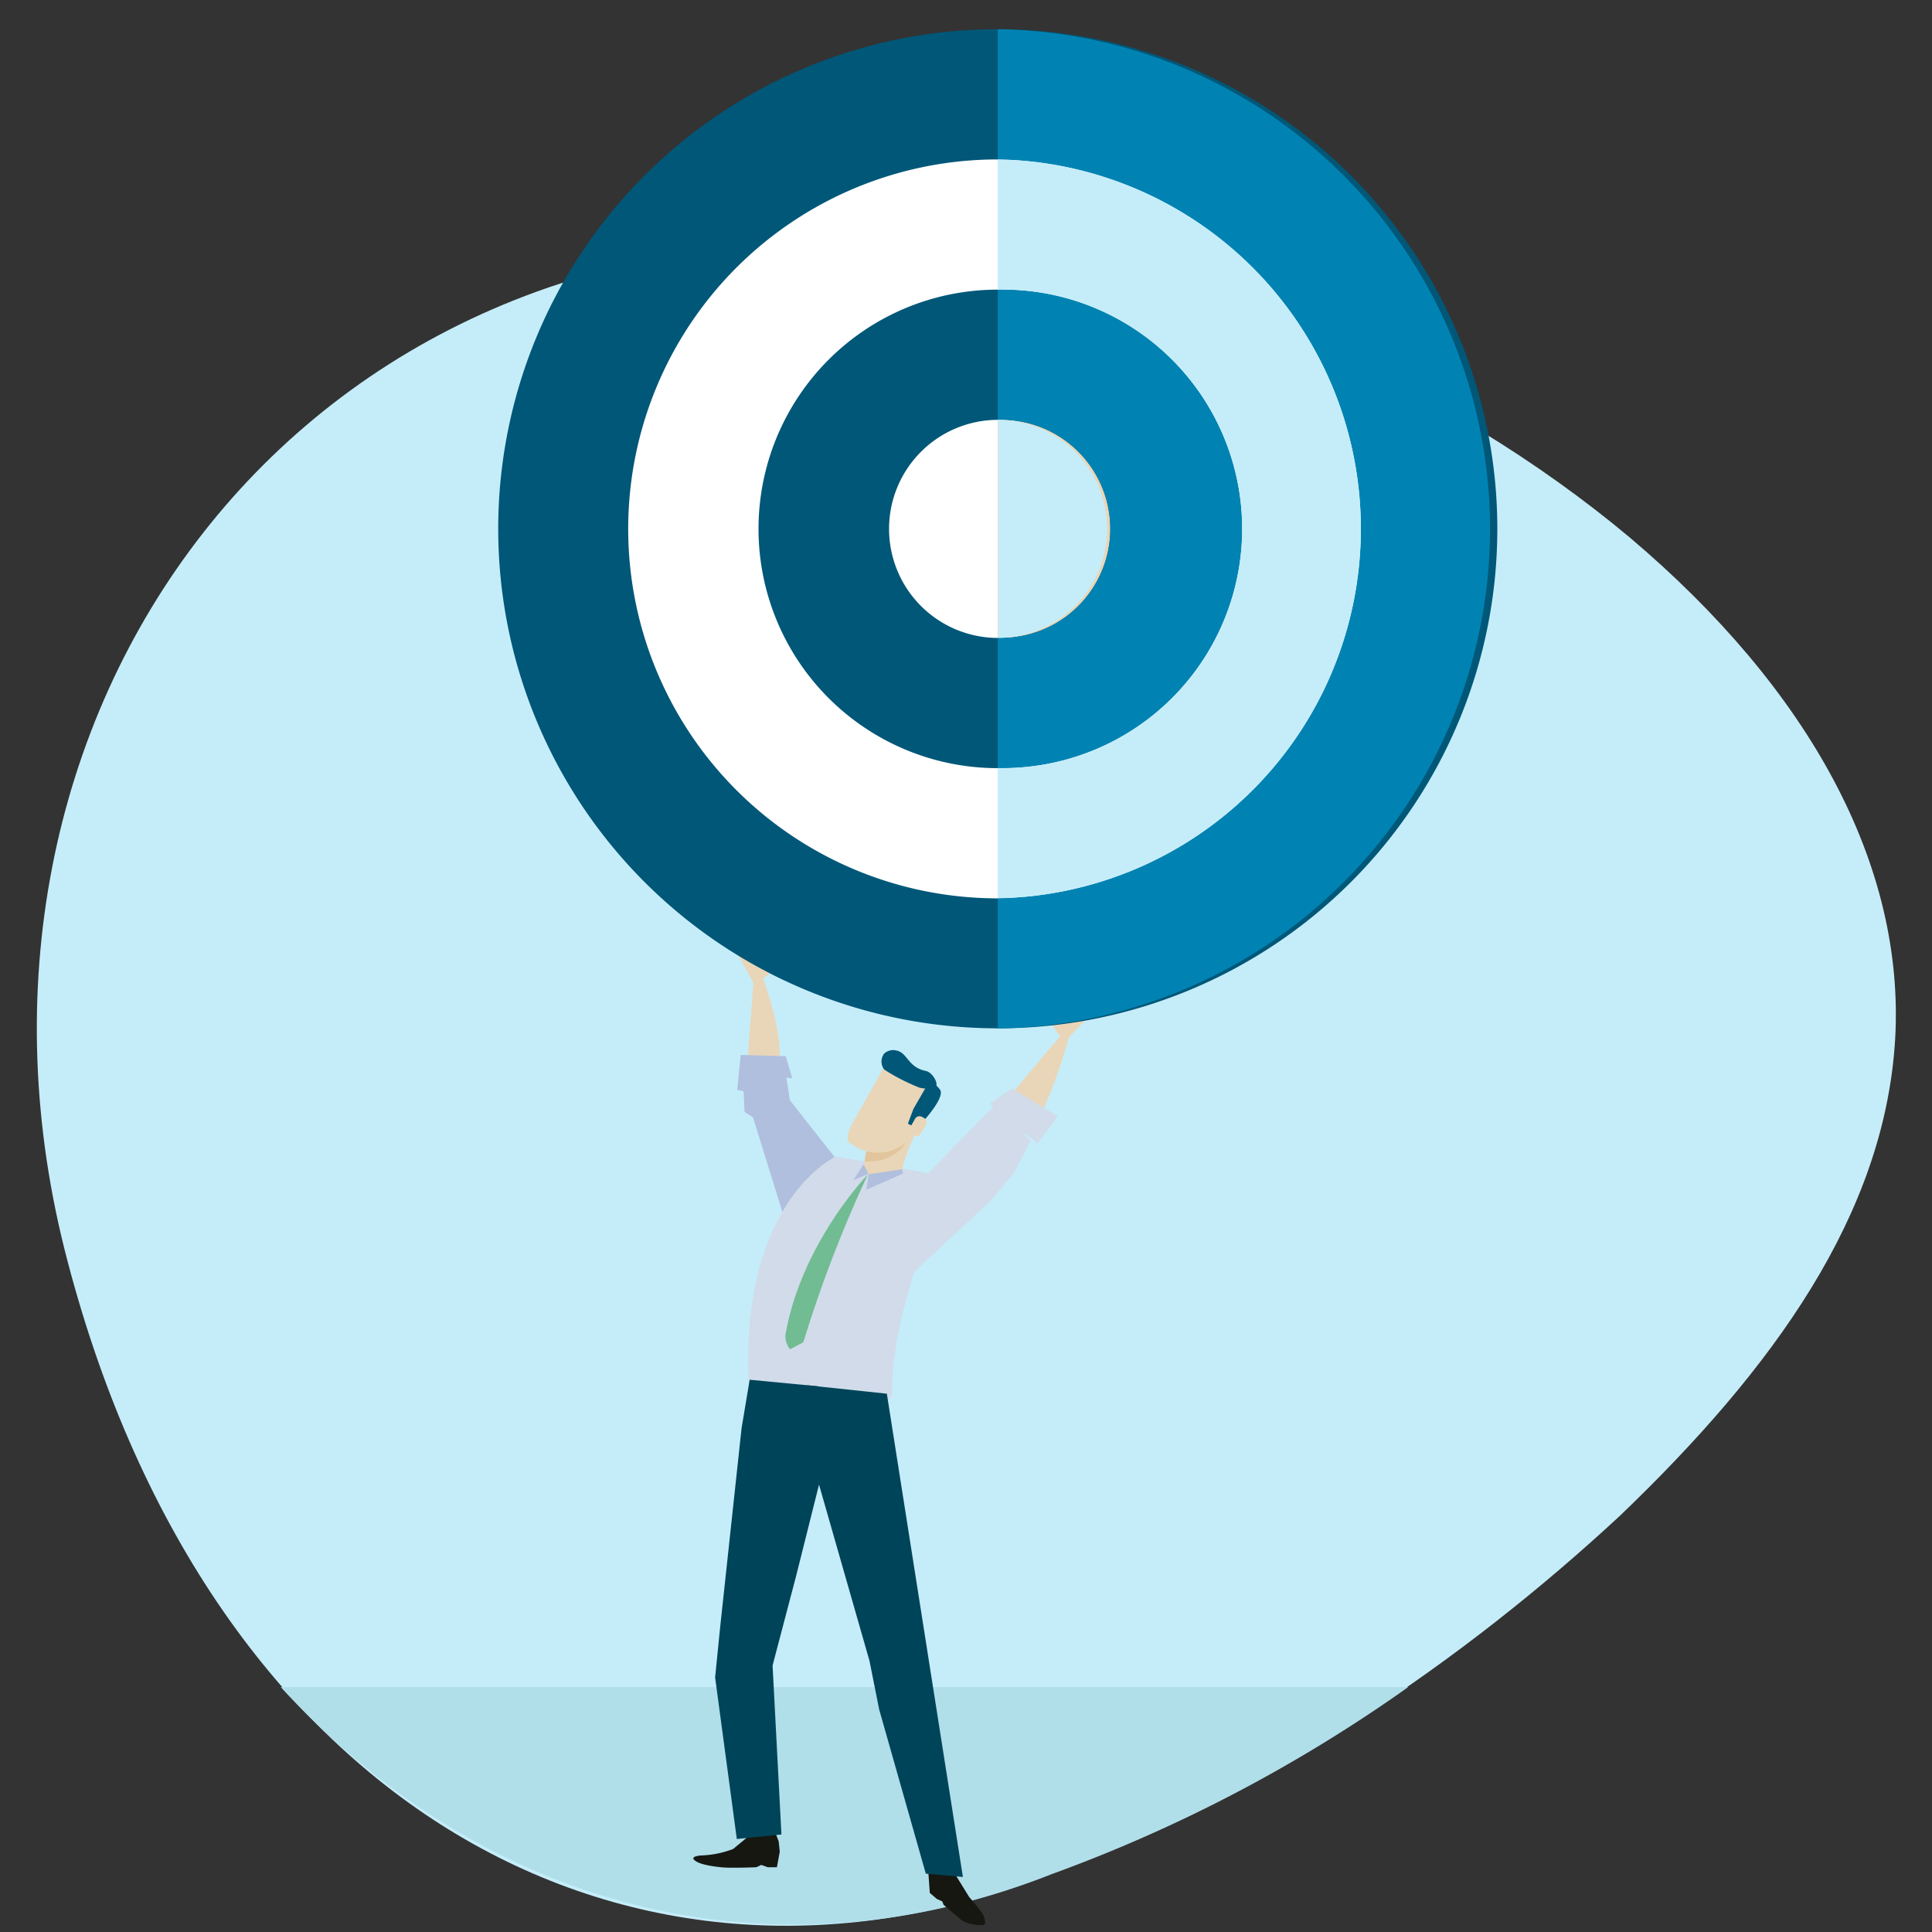 <svg xmlns="http://www.w3.org/2000/svg" width="174.5" height="174.5" viewBox="0 0 174.5 174.5"><rect x="0" y="0" width="174.5" height="174.5" fill="#333333" stroke="none"/><defs><style>.cls-1{fill:#c5edf9;}.cls-2{fill:#b0dfea;}.cls-3{fill:#e9d6b8;}.cls-4{fill:#b0bfde;}.cls-5{fill:#161711;}.cls-6{fill:#d1dbea;}.cls-7{fill:#004459;}.cls-8{fill:#e2c59c;}.cls-9{fill:#005778;}.cls-10{fill:#71bc92;}.cls-11{fill:#fff;}.cls-12{fill:#0083b3;}</style></defs><g id="Layer_4" data-name="Layer 4"><path class="cls-1" d="M80.76,22.21C107.09,23.49,131,35,147.17,48.52c16.32,13.79,24.91,29.67,24,45.36-.95,15.84-11,29.74-24.83,43-14,13-31.81,25.3-51.27,32.28-37.82,15-76-5.85-88.95-55.18C-6.89,64.89,26.81,18.12,80.76,22.21Z"/><path class="cls-2" d="M25.36,152.38c18,19.7,43.93,27.06,69.67,16.88a135.78,135.78,0,0,0,32.16-16.88Z"/><path class="cls-3" d="M67.46,96.5l.76-10s3,7.11,2,10.17S67.46,96.5,67.46,96.5Z"/><path class="cls-3" d="M90.7,99.58,97,92.11s-2,7.61-3.61,9.38S90.7,99.58,90.7,99.58Z"/><path class="cls-3" d="M95.82,93.68s-1.1-1.32-1-1.8.67-2.21.67-2.21l.19-.43s.6-.09.22,1.07S96,91,96,91l.76-.94,1-1.09.4-.53s.2-.32.31-.36c.33-.11.29.17.29.17l-1.35,2.19,1.81-1.72s.27-.19.41-.1.06.16.06.16l-1.59,2.39,1-.79s.27-.18.41-.1l.2.11L96.25,94Z"/><path class="cls-3" d="M97.9,90.62l1.35-1.15a1.47,1.47,0,0,1,.48-.35.23.23,0,0,1,.31.13l-1.87,1.91Z"/><path class="cls-3" d="M68.57,88.63s1.45-.95,1.48-1.44,0-2.28,0-2.28L70,84.45s-.55-.25-.53,1-.31.61-.31.61l-.47-1.1L68,83.61,67.79,83s-.1-.35-.2-.42c-.28-.2-.32.08-.32.08l.66,2.45L66.68,83s-.21-.25-.37-.2-.11.13-.11.13L67,85.6l-.77-1s-.2-.24-.36-.2l-.23,0,2.4,4.35Z"/><path class="cls-3" d="M67.46,85.16l-1-1.45a1.39,1.39,0,0,0-.37-.46.23.23,0,0,0-.33,0L67,85.6Z"/><polygon class="cls-4" points="76.21 105.56 71.34 99.37 71.03 97.33 71.56 97.4 70.97 95.4 66.9 95.28 66.59 98.44 67.16 98.57 67.25 100.43 68.01 100.92 70.84 110.04 76.21 105.56"/><path class="cls-5" d="M84,167.28l-.14,2,.12,1.69.63.54.5.23.11.3,1.63,1.4a3.37,3.37,0,0,0,2,.41c.29,0,0-.82-.07-.94a13.63,13.63,0,0,0-1.23-1.55l-1.15-1.86-1.27-2.31Z"/><path class="cls-5" d="M70,165.46l.33.85.1.93-.26,1.41h-.82l-.59-.21-.44.21s-2.36.1-3.22,0c-1.43-.15-2.19-.4-2.43-.7s.58-.37.8-.37a8.75,8.75,0,0,0,2.75-.58l1.21-1,.33-.76Z"/><path class="cls-6" d="M85.92,106.34,75.5,104.45s-8.83,4-7.85,21c0,.08,13,3.48,12.93.21C80.52,117.55,85.92,106.34,85.92,106.34Z"/><polygon class="cls-6" points="82.41 107.39 89.72 99.96 89.38 99.69 91.39 98.31 95.54 100.82 93.7 103.28 93.13 102.79 92.14 102.13 93.09 103.03 91.57 105.95 89.37 108.56 82 115.4 82.41 107.39"/><polygon class="cls-7" points="80.1 125.88 86.97 169.53 83.62 169.23 79.41 154.41 78.53 150 73.51 132.47 72.92 125.12 80.1 125.88"/><polygon class="cls-7" points="70.58 165.69 69.78 150.43 71.92 142.29 74.72 131.12 73.88 125.21 67.71 124.62 66.98 128.99 65.03 147.11 64.59 151.51 66.55 166.1 70.58 165.69"/><path class="cls-3" d="M78.67,102.06a18.91,18.91,0,0,0-.64,3.51c.31,1.07,3.41.77,3.43.15a16,16,0,0,1,1.31-3.5C83,101.88,79,100.75,78.67,102.06Z"/><path class="cls-8" d="M80.65,101.49a7.62,7.62,0,0,1,1.87.5,18.17,18.17,0,0,1-1,1.63,3.81,3.81,0,0,1-2.84,1.27,2,2,0,0,1-.6,0c.05-.4.22-1.22.6-2.82C78.81,101.47,79.72,101.38,80.65,101.49Z"/><path class="cls-3" d="M80,96.1,77,101.45s-.73,1.27-.32,1.72a4,4,0,0,0,2.64.94,3.83,3.83,0,0,0,2.85-1.27,44.81,44.81,0,0,0,2.24-3.91s.11-1.12-2-1.5S80,96.1,80,96.1Z"/><path class="cls-9" d="M81,94.89a1.22,1.22,0,0,0-1.13.26,1.18,1.18,0,0,0,0,1.46A18.61,18.61,0,0,0,83,98.22a2.16,2.16,0,0,0,1.49-.08c.33-.19-.24-1.28-.86-1.41C82,96.4,82,95.13,81,94.89Z"/><path class="cls-9" d="M83.83,97.85l-1.33,2.31L82,101.49l.29.15.52.27s2.69-2.73,2.08-3.51S84,97.69,83.83,97.85Z"/><path class="cls-3" d="M82.18,101.88a.4.4,0,0,0,.17.56l.23.12a.45.45,0,0,0,.59-.17l.48-.84a.4.4,0,0,0-.17-.56l-.22-.12a.46.46,0,0,0-.6.16Z"/><path class="cls-10" d="M78.38,106.09s-6,6.18-7.44,14.49a1.87,1.87,0,0,0,.42,1.29l1.2-.64A116.23,116.23,0,0,1,78.38,106.09Z"/><polygon class="cls-4" points="78.47 106.05 78.25 107.46 81.57 105.99 81.48 105.61 78.47 106.05"/><polygon class="cls-4" points="78 105.15 77.08 106.59 78.44 106.01 78 105.15"/><path class="cls-9" d="M135.24,47.77A45.12,45.12,0,1,1,90.12,2.64,45.13,45.13,0,0,1,135.24,47.77Z"/><path class="cls-11" d="M123.48,47.77A33.37,33.37,0,1,1,90.12,14.4,33.36,33.36,0,0,1,123.48,47.77Z"/><path class="cls-9" d="M111.73,47.77A21.61,21.61,0,1,1,90.12,26.16,21.61,21.61,0,0,1,111.73,47.77Z"/><path class="cls-11" d="M100,47.77a9.85,9.85,0,1,1-9.85-9.85A9.85,9.85,0,0,1,100,47.77Z"/><path class="cls-12" d="M90.12,2.64V14.4a33.37,33.37,0,0,1,0,66.73V92.89a45.13,45.13,0,0,0,0-90.25Z"/><path class="cls-3" d="M90.12,37.92a9.85,9.85,0,1,1,0,19.69"/><path class="cls-12" d="M90.12,26.16V37.92a9.85,9.85,0,1,1,0,19.69V69.37a21.61,21.61,0,1,0,0-43.21Z"/><path class="cls-1" d="M100,47.77a9.85,9.85,0,0,0-9.85-9.85V57.61A9.85,9.85,0,0,0,100,47.77Z"/><path class="cls-1" d="M90.12,14.4V26.16a21.61,21.61,0,1,1,0,43.21V81.13a33.37,33.37,0,0,0,0-66.73Z"/></g></svg>